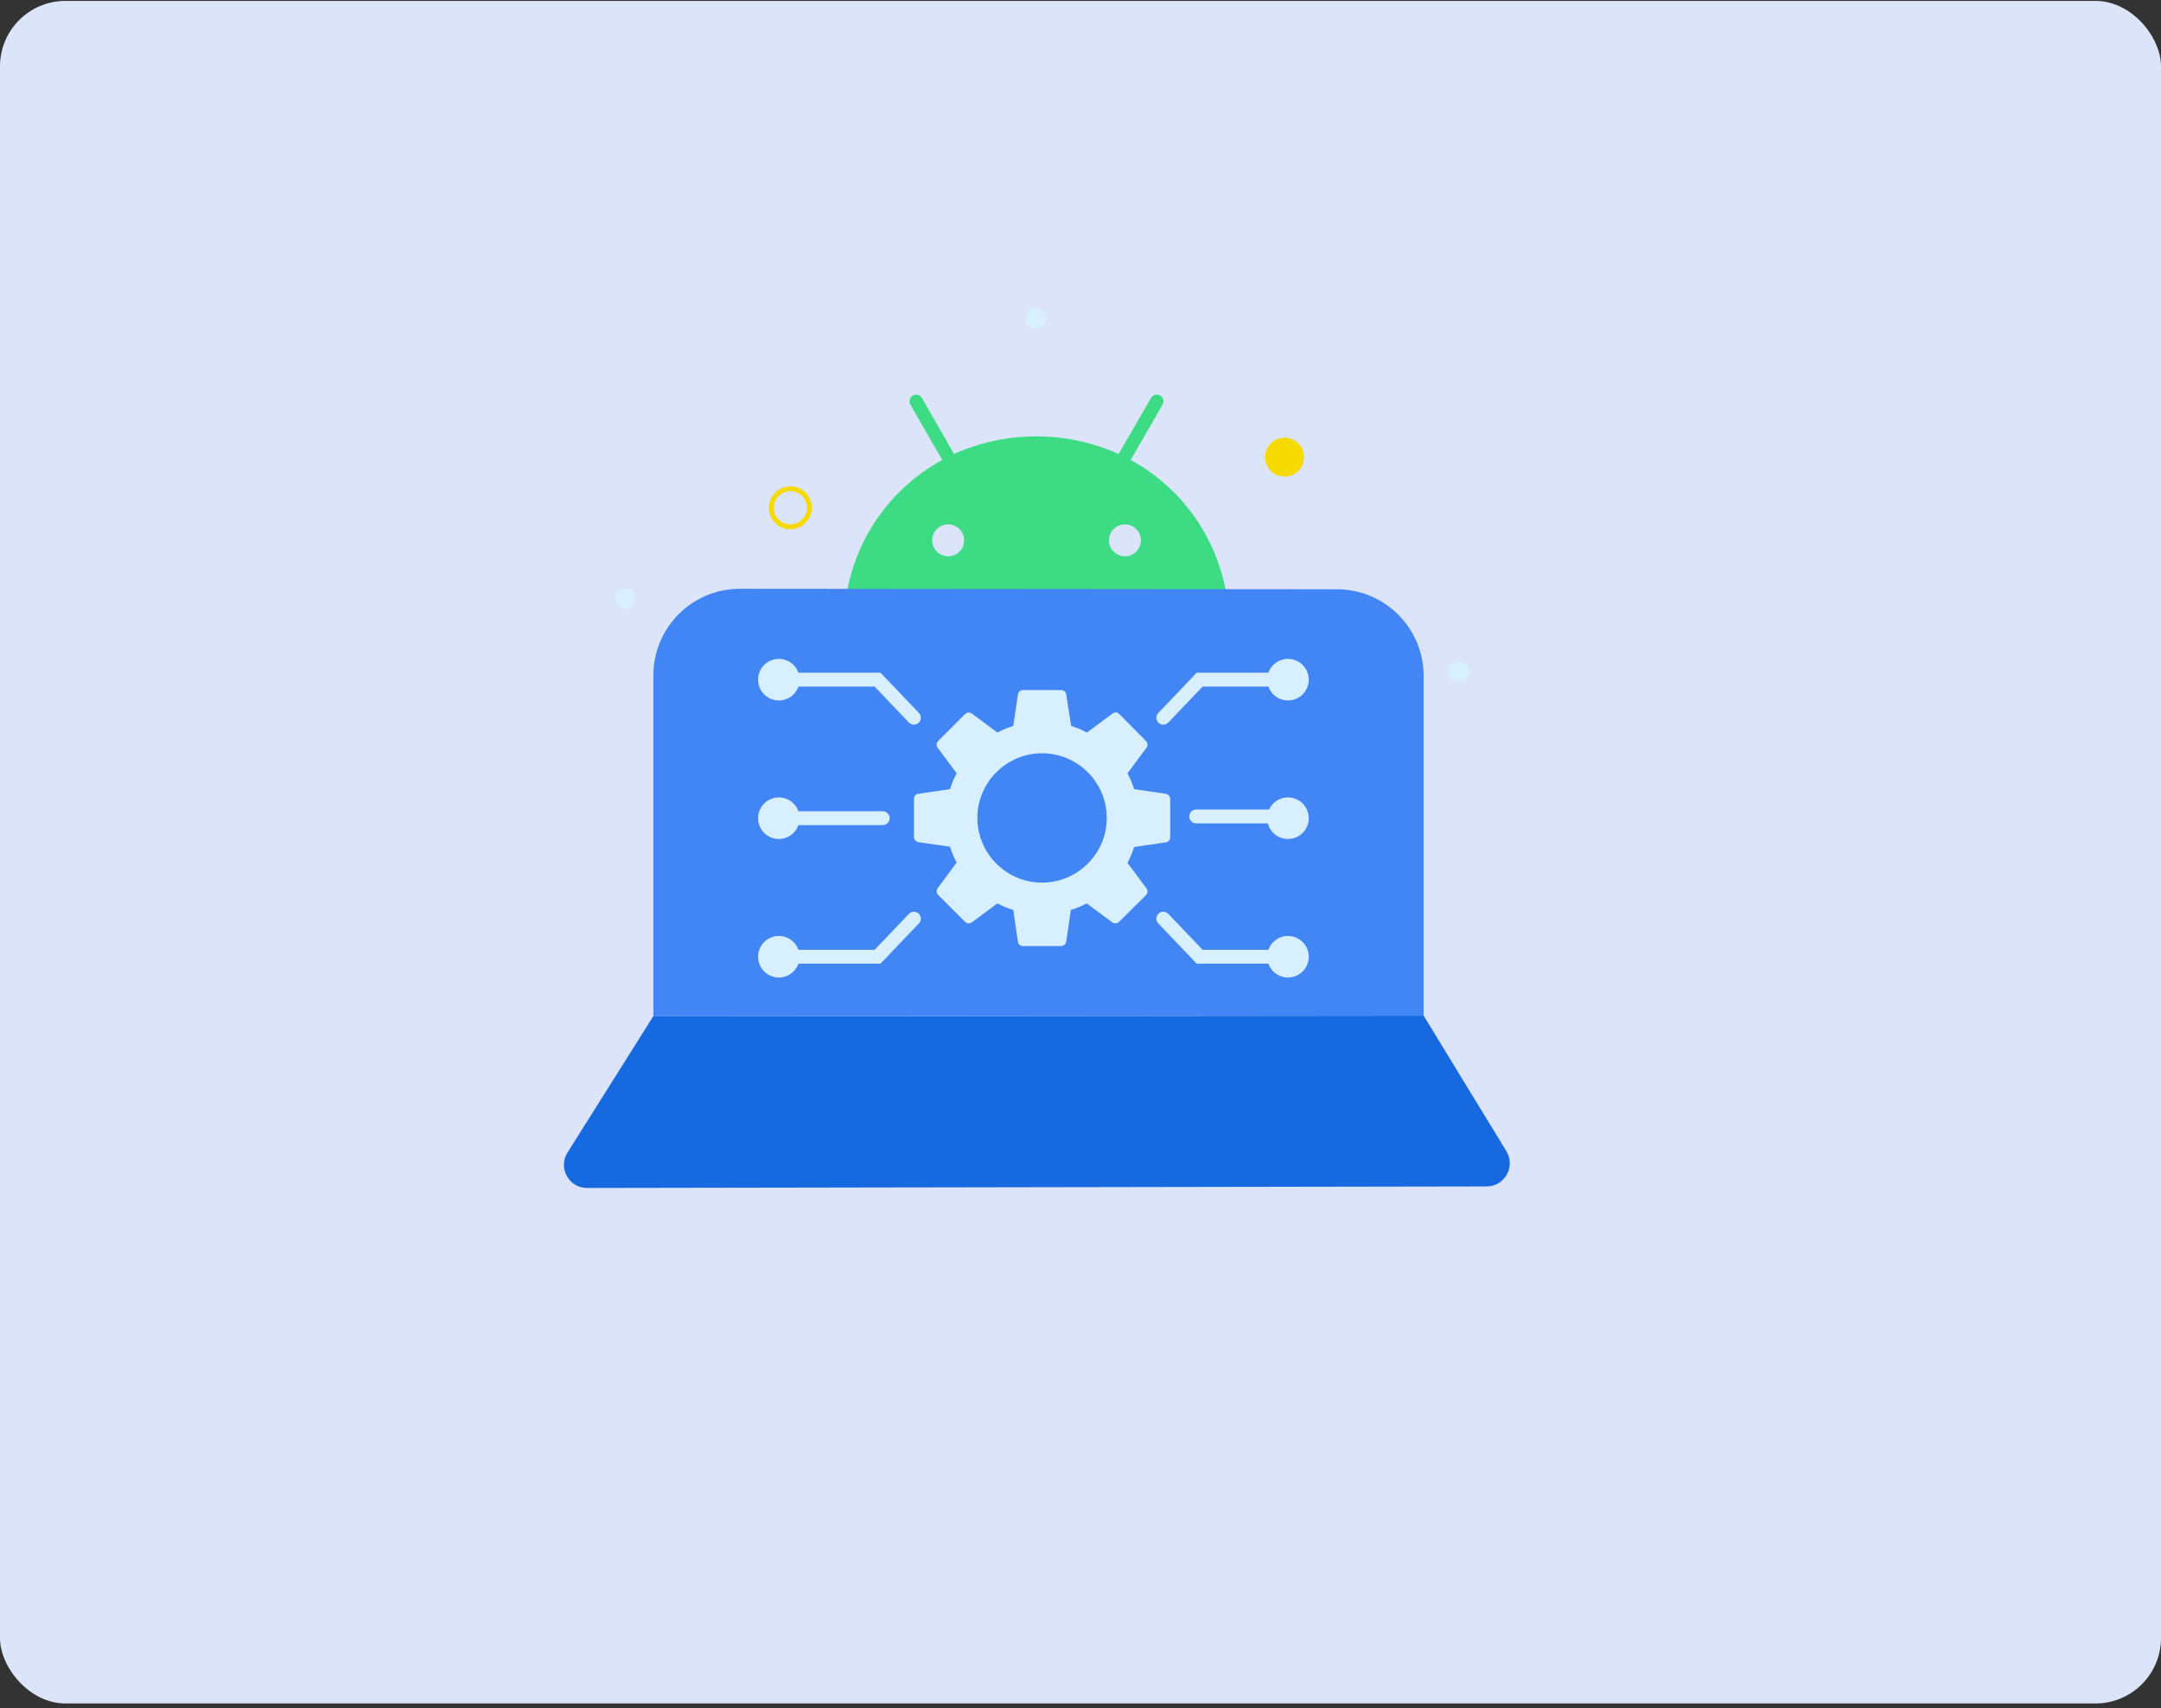 <svg width="396" height="313" viewBox="0 0 396 313" fill="none" xmlns="http://www.w3.org/2000/svg">
<rect x="0" y="0" width="396" height="313" fill="#333333" stroke="none"/>
<rect y="0.165" width="396" height="312" rx="12" fill="#DBE4F8"/>
<g clip-path="url(#clip0_174_6391)">
<path d="M206.146 101.946C204.534 101.946 203.22 100.632 203.22 99.02C203.22 97.408 204.534 96.094 206.146 96.094C207.758 96.094 209.072 97.408 209.072 99.02C209.072 100.632 207.758 101.946 206.146 101.946ZM173.749 101.946C172.136 101.946 170.822 100.632 170.822 99.02C170.822 97.408 172.136 96.094 173.749 96.094C175.361 96.094 176.675 97.408 176.675 99.02C176.675 100.632 175.361 101.946 173.749 101.946ZM207.191 84.299L213.043 74.147C213.372 73.55 213.193 72.833 212.596 72.475C212.028 72.147 211.282 72.326 210.923 72.923L204.981 83.195C200.443 81.134 195.337 79.97 189.903 79.97C184.468 79.97 179.362 81.134 174.824 83.195L168.941 72.923C168.613 72.356 167.866 72.147 167.269 72.475C166.702 72.804 166.493 73.55 166.821 74.147L172.674 84.299C162.611 89.764 155.744 99.946 154.728 111.979H225.136C224.121 99.946 217.254 89.764 207.191 84.299Z" fill="#3DDC84"/>
<path d="M260.879 186.127L119.685 186.267L103.991 211.217C102.206 214.036 104.273 217.701 107.562 217.701L272.438 217.42C275.727 217.42 277.747 213.802 276.056 210.982L260.879 186.127Z" fill="#1769E0"/>
<path d="M260.926 186.126L119.732 186.267V123.775C119.732 114.989 126.827 107.894 135.613 107.894L244.998 107.988C253.784 107.988 260.879 115.13 260.879 123.869V186.126H260.926Z" fill="#4285F4"/>
<path d="M235.389 87.345C237.36 87.345 238.958 85.75 238.958 83.782C238.958 81.815 237.36 80.219 235.389 80.219C233.419 80.219 231.821 81.815 231.821 83.782C231.821 85.75 233.419 87.345 235.389 87.345Z" fill="#F6DA00"/>
<path d="M267.319 125.017C268.364 125.017 269.212 124.17 269.212 123.127C269.212 122.083 268.364 121.237 267.319 121.237C266.273 121.237 265.425 122.083 265.425 123.127C265.425 124.17 266.273 125.017 267.319 125.017Z" fill="#D7EFFE"/>
<path d="M189.732 60.279C190.777 60.279 191.625 59.432 191.625 58.389C191.625 57.345 190.777 56.499 189.732 56.499C188.686 56.499 187.839 57.345 187.839 58.389C187.839 59.432 188.686 60.279 189.732 60.279Z" fill="#D7EFFE"/>
<path d="M114.616 111.674C115.662 111.674 116.509 110.827 116.509 109.784C116.509 108.74 115.662 107.894 114.616 107.894C113.57 107.894 112.723 108.74 112.723 109.784C112.723 110.827 113.57 111.674 114.616 111.674Z" fill="#D7EFFE"/>
<path fill-rule="evenodd" clip-rule="evenodd" d="M142.691 90.912C141.498 92.104 141.493 94.029 142.675 95.213C143.857 96.396 145.782 96.395 146.976 95.203C148.17 94.01 148.174 92.085 146.992 90.902C145.811 89.718 143.885 89.72 142.691 90.912ZM142.045 95.842C140.513 94.308 140.523 91.818 142.062 90.281C143.601 88.745 146.09 88.738 147.623 90.272C149.155 91.807 149.144 94.296 147.605 95.833C146.067 97.369 143.577 97.377 142.045 95.842Z" fill="#F6DA00"/>
<path fill-rule="evenodd" clip-rule="evenodd" d="M217.932 149.62C217.932 148.919 218.5 148.351 219.201 148.351H236.02C236.721 148.351 237.289 148.919 237.289 149.62C237.289 150.321 236.721 150.89 236.02 150.89H219.201C218.5 150.89 217.932 150.321 217.932 149.62Z" fill="#D7EFFE"/>
<path fill-rule="evenodd" clip-rule="evenodd" d="M163.032 149.938C163.032 149.237 162.464 148.669 161.763 148.669H144.627C143.926 148.669 143.357 149.237 143.357 149.938C143.357 150.639 143.926 151.207 144.627 151.207H161.763C162.464 151.207 163.032 150.639 163.032 149.938Z" fill="#D7EFFE"/>
<path d="M213.636 145.465L207.821 144.615C207.508 143.586 207.105 142.647 206.613 141.708L210.102 137.011C210.371 136.653 210.326 136.116 210.013 135.803L205.093 130.838C204.78 130.48 204.243 130.48 203.885 130.749L199.188 134.238C198.249 133.746 197.31 133.343 196.281 133.03L195.386 127.26C195.342 126.813 194.939 126.455 194.447 126.455H187.469C187.022 126.455 186.619 126.813 186.53 127.26L185.68 133.03C184.651 133.343 183.712 133.746 182.773 134.238L178.076 130.749C177.718 130.48 177.181 130.525 176.868 130.838L171.903 135.803C171.59 136.116 171.545 136.653 171.814 137.011L175.303 141.708C174.811 142.647 174.408 143.586 174.095 144.615L168.28 145.465C167.833 145.51 167.475 145.912 167.475 146.404V153.382C167.475 153.829 167.833 154.232 168.28 154.321L174.095 155.171C174.408 156.2 174.811 157.139 175.303 158.079L171.814 162.775C171.545 163.133 171.59 163.67 171.903 163.983L176.868 168.948C177.181 169.261 177.718 169.306 178.076 169.037L182.773 165.548C183.712 166.04 184.651 166.443 185.68 166.756L186.53 172.571C186.575 173.018 186.977 173.376 187.469 173.376H194.447C194.894 173.376 195.297 173.018 195.386 172.571L196.236 166.756C197.265 166.443 198.204 166.04 199.144 165.548L203.84 169.037C204.198 169.306 204.735 169.261 205.048 168.948L210.013 164.028C210.326 163.715 210.371 163.178 210.102 162.82L206.613 158.123C207.105 157.184 207.508 156.245 207.821 155.216L213.636 154.366C214.083 154.321 214.441 153.919 214.441 153.427V146.404C214.441 145.957 214.083 145.554 213.636 145.465ZM190.958 161.746C184.428 161.746 179.105 156.424 179.105 149.893C179.105 143.363 184.428 138.04 190.958 138.04C197.489 138.04 202.811 143.363 202.811 149.893C202.811 156.424 197.489 161.746 190.958 161.746Z" fill="#D7EFFE"/>
<path fill-rule="evenodd" clip-rule="evenodd" d="M219.293 123.281H236.655C237.356 123.281 237.924 123.85 237.924 124.551C237.924 125.252 237.356 125.82 236.655 125.82H220.379L214.09 132.409C213.606 132.916 212.802 132.934 212.295 132.45C211.788 131.966 211.77 131.163 212.254 130.656L219.293 123.281Z" fill="#D7EFFE"/>
<path fill-rule="evenodd" clip-rule="evenodd" d="M161.354 123.281H143.992C143.291 123.281 142.723 123.85 142.723 124.551C142.723 125.252 143.291 125.82 143.992 125.82H160.268L166.557 132.409C167.041 132.916 167.844 132.934 168.351 132.45C168.859 131.966 168.877 131.163 168.393 130.656L161.354 123.281Z" fill="#D7EFFE"/>
<path fill-rule="evenodd" clip-rule="evenodd" d="M219.293 176.594H236.655C237.356 176.594 237.924 176.026 237.924 175.325C237.924 174.624 237.356 174.056 236.655 174.056H220.379L214.09 167.467C213.606 166.96 212.802 166.941 212.295 167.425C211.788 167.909 211.77 168.713 212.254 169.22L219.293 176.594Z" fill="#D7EFFE"/>
<path fill-rule="evenodd" clip-rule="evenodd" d="M161.354 176.594H143.992C143.291 176.594 142.723 176.026 142.723 175.325C142.723 174.624 143.291 174.056 143.992 174.056H160.268L166.557 167.467C167.041 166.96 167.844 166.941 168.351 167.425C168.859 167.909 168.877 168.713 168.393 169.22L161.354 176.594Z" fill="#D7EFFE"/>
<ellipse cx="142.723" cy="124.551" rx="3.808" ry="3.808" fill="#D7EFFE"/>
<ellipse cx="142.723" cy="149.938" rx="3.808" ry="3.808" fill="#D7EFFE"/>
<ellipse cx="142.723" cy="175.325" rx="3.808" ry="3.808" fill="#D7EFFE"/>
<circle cx="236.02" cy="175.325" r="3.808" fill="#D7EFFE"/>
<circle cx="236.02" cy="149.938" r="3.808" fill="#D7EFFE"/>
<ellipse cx="236.02" cy="124.551" rx="3.808" ry="3.808" fill="#D7EFFE"/>
</g>
<defs>
<clipPath id="clip0_174_6391">
<rect width="200" height="200" fill="white" transform="translate(90 43.165)"/>
</clipPath>
</defs>
</svg>
